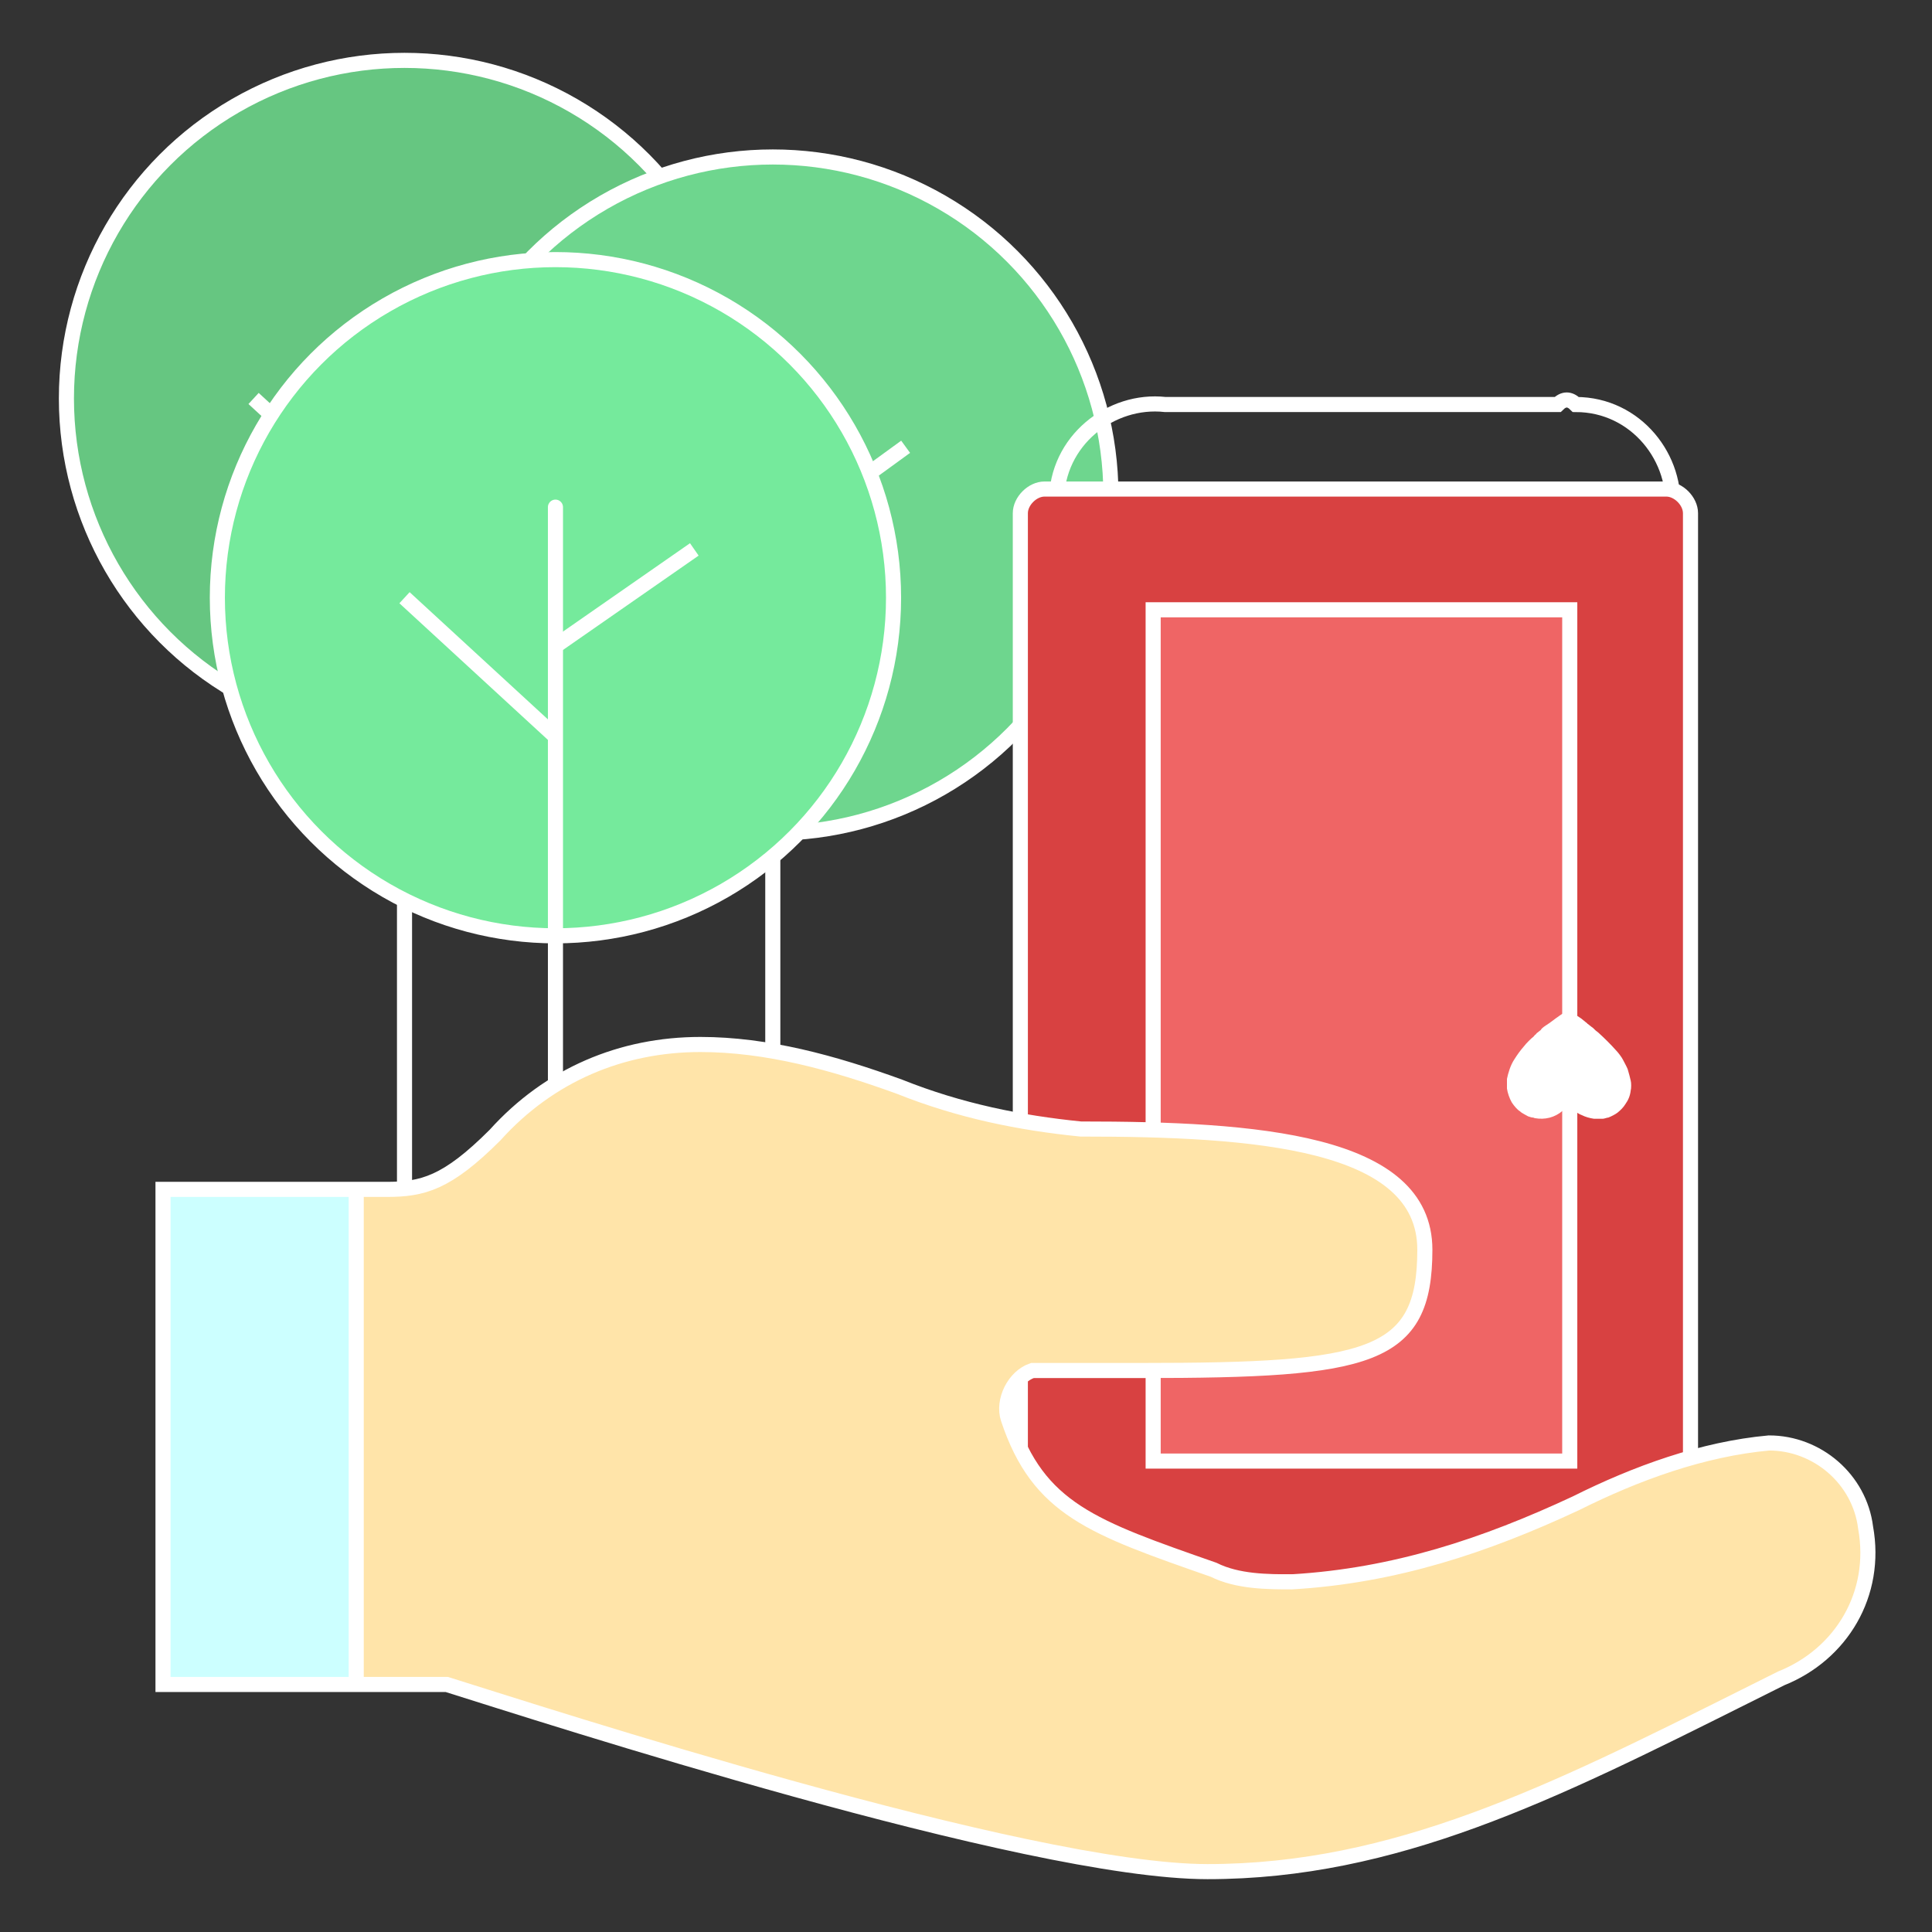 <?xml version="1.0" encoding="utf-8"?>
<!-- Generator: Adobe Illustrator 25.0.1, SVG Export Plug-In . SVG Version: 6.00 Build 0)  -->
<svg version="1.1" id="Livello_1" xmlns="http://www.w3.org/2000/svg" xmlns:xlink="http://www.w3.org/1999/xlink" x="0px" y="0px"
	 viewBox="0 0 32 32" style="enable-background:new 0 0 32 32;" xml:space="preserve">
<rect x="0" y="0" width="32" height="32" fill="#333333" stroke="none"/>
<style type="text/css">
	.st0{fill:none;stroke:#4D5152;stroke-width:0.25;stroke-miterlimit:10;}
	.st1{fill:#66C681;stroke:#FFFFFF;stroke-width:0.25;stroke-miterlimit:10;}
	.st2{fill:none;stroke:#FFFFFF;stroke-width:0.25;stroke-linecap:round;stroke-miterlimit:10;}
	.st3{fill:none;stroke:#FFFFFF;stroke-width:0.25;stroke-miterlimit:10;}
	.st4{fill:#6ED68E;stroke:#FFFFFF;stroke-width:0.25;stroke-miterlimit:10;}
	.st5{fill:none;stroke:#4D5152;stroke-width:0.75;stroke-linecap:round;stroke-miterlimit:10;}
	.st6{fill:#75EA9C;stroke:#FFFFFF;stroke-width:0.25;stroke-miterlimit:10;}
	.st7{fill:#D84141;stroke:#4D5152;stroke-width:0.25;stroke-miterlimit:10;}
	.st8{fill:#D84141;stroke:#FFFFFF;stroke-width:0.25;stroke-miterlimit:10;}
	.st9{fill:#EF6565;stroke:#FFFFFF;stroke-width:0.25;stroke-miterlimit:10;}
	.st10{fill:#CCFFFF;}
	.st11{fill:#FFE4A9;}
	.st12{fill:#FFFFFF;}
</style>
<line class="st0" x1="5.6" y1="20.3" x2="7.9" y2="20.3"/>
<circle class="st1" cx="6.7" cy="6.6" r="5.6"/>
<line class="st2" x1="6.7" y1="5" x2="6.7" y2="20"/>
<line class="st3" x1="4.2" y1="6.6" x2="6.7" y2="8.9"/>
<line class="st0" x1="6.8" y1="7.4" x2="9" y2="5.8"/>
<line class="st0" x1="11.6" y1="18.9" x2="13.9" y2="18.9"/>
<circle class="st4" cx="12.8" cy="8.2" r="5.6"/>
<line class="st2" x1="12.8" y1="6.6" x2="12.8" y2="18.6"/>
<line class="st0" x1="10.3" y1="8.2" x2="12.8" y2="10.5"/>
<line class="st3" x1="12.8" y1="9" x2="15" y2="7.4"/>
<line class="st5" x1="8" y1="20.7" x2="10.3" y2="20.7"/>
<circle class="st6" cx="9.2" cy="9.9" r="5.6"/>
<line class="st2" x1="9.2" y1="8.4" x2="9.2" y2="20.3"/>
<line class="st3" x1="6.7" y1="9.9" x2="9.2" y2="12.2"/>
<line class="st3" x1="9.2" y1="10.7" x2="11.5" y2="9.1"/>
<path class="st3" d="M25.8,6.7h-6.5c-0.9-0.1-1.8,0.6-1.8,1.6c-0.1,0.9,0.6,1.8,1.6,1.8c0.1,0,0.2,0,0.3,0h6.5
	c0.9,0.1,1.8-0.6,1.8-1.6c0.1-0.9-0.6-1.8-1.6-1.8C26,6.6,25.9,6.6,25.8,6.7z"/>
<path class="st7" d="M17.4,8.5v18.1H19v-0.8h7.1v0.8h1.6V8.5H17.4z"/>
<path class="st8" d="M27.7,27h-1.6c-0.2,0-0.4-0.2-0.4-0.4v-0.4h-6.4v0.4c0,0.2-0.2,0.4-0.4,0.4h-1.6c-0.2,0-0.4-0.2-0.4-0.4V8.5
	c0-0.2,0.2-0.4,0.4-0.4h10.3c0.2,0,0.4,0.2,0.4,0.4v18.1C28.1,26.8,27.9,27,27.7,27L27.7,27z"/>
<path class="st9" d="M19.1,10.1v14.1H26V10.1H19.1z"/>
<rect x="2.7" y="19.7" class="st10" width="3.2" height="8.2"/>
<path class="st11" d="M6,27.9c0.1,0,1.3,0,1.3,0C9,28.4,17,31,20,31c3.1,0,5.7-1.3,8.9-2.9l0.6-0.3l0,0c1-0.4,1.6-1.4,1.4-2.5
	c-0.1-0.8-0.8-1.4-1.6-1.4c-1.1,0.1-2.2,0.5-3.2,1c-1.5,0.7-3,1.2-4.7,1.3c-0.4,0-0.9,0-1.3-0.2c-2-0.7-2.9-1-3.4-2.5
	c-0.1-0.3,0.1-0.7,0.4-0.8c0,0,0.1,0,0.2,0c0.4,0,1.1,0,1.6,0c3.8,0,4.7-0.2,4.7-2s-2.8-2-5.7-2c-1-0.1-2-0.3-3-0.7
	c-1.1-0.4-2.2-0.7-3.3-0.7c-1.3,0-2.5,0.5-3.4,1.5c-0.8,0.8-1.7,0.9-2.3,0.9L6,27.9z"/>
<path class="st3" d="M2.7,27.9h4.5c0.1,0,0.1,0,0.2,0C9,28.4,17,31,20,31c3.1,0,5.7-1.3,8.9-2.9l0.6-0.3l0,0c1-0.4,1.6-1.4,1.4-2.5
	c-0.1-0.8-0.8-1.4-1.6-1.4c-1.1,0.1-2.2,0.5-3.2,1c-1.5,0.7-3,1.2-4.7,1.3c-0.4,0-0.9,0-1.3-0.2c-2-0.7-2.9-1-3.4-2.5
	c-0.1-0.3,0.1-0.7,0.4-0.8c0,0,0.1,0,0.2,0c0.4,0,1.1,0,1.6,0c3.8,0,4.7-0.2,4.7-2s-2.8-2-5.7-2c-1-0.1-2-0.3-3-0.7
	c-1.1-0.4-2.2-0.7-3.3-0.7c-1.3,0-2.5,0.5-3.4,1.5c-0.8,0.8-1.2,0.9-1.8,0.9H2.7V27.9z"/>
<line class="st3" x1="5.9" y1="19.7" x2="5.9" y2="27.9"/>
<g transform="translate(0,700) scale(0.1,-0.1)">
	<path class="st12" d="M259.9,6832.4c0,0-0.1,0-0.2,0c-0.3,0-0.6-0.1-0.9-0.3c-0.2-0.1-2-1.4-2.1-1.5c0,0-0.1-0.1-0.3-0.2
		c-0.1-0.1-0.3-0.2-0.3-0.2c-0.6-0.4-0.8-0.6-0.9-0.8c-0.4-0.3-0.5-0.4-0.5-0.4c0,0-0.2-0.1-0.3-0.3c-0.2-0.1-0.3-0.3-0.4-0.4
		c-0.3-0.2-1.3-1.2-1.5-1.5c-0.7-0.8-1.2-1.5-1.7-2.3c-0.6-0.9-1-2.2-1.2-3.2c0-0.3,0-1.2,0-1.6c0.1-0.7,0.4-1.6,0.8-2.3
		c0.4-0.6,0.9-1.2,1.4-1.5c0.1-0.1,0.1-0.1,0.1-0.1c0.1-0.1,1-0.6,1.2-0.7c0.3-0.1,0.6-0.2,0.7-0.2c0.1,0,0.1,0,0.1,0
		c0,0,0.1,0,0.3-0.1c1.7-0.3,3.3,0.1,4.6,1.2c0.3,0.2,0.7,0.7,0.9,0.9c0.1,0.1,0.1,0.2,0.1,0.2c0,0,0.1-0.1,0.2-0.2
		c0.2-0.2,0.6-0.6,0.9-0.9c0.1-0.1,0.2-0.2,0.2-0.2c0.1-0.1,0.6-0.4,0.9-0.5c0.6-0.3,1.3-0.5,2-0.6c0.4,0,1.1,0,1.3,0
		c0,0,0.1,0,0.2,0c0.2,0,0.7,0.2,0.9,0.2c0.5,0.2,1.1,0.5,1.5,0.8c0.5,0.4,1,0.9,1.3,1.4c0.5,0.7,0.8,1.4,0.9,2.3
		c0.1,0.3,0.1,1.3,0,1.6c-0.1,0.5-0.3,1.2-0.5,1.9c-0.2,0.5-0.5,1-0.8,1.6c-0.2,0.4-0.8,1.2-1.2,1.6c-0.8,0.9-1.8,1.9-2.9,2.9
		c-0.4,0.3-0.4,0.3-0.6,0.5c-0.1,0.1-0.2,0.2-0.2,0.2c0,0-0.8,0.6-0.9,0.7c-0.1,0-0.1,0.1-0.1,0.1c0,0-0.4,0.3-1,0.8
		c-0.6,0.4-1,0.7-1.2,0.7C260.4,6832.3,259.9,6832.4,259.9,6832.4z"/>
</g>
</svg>
